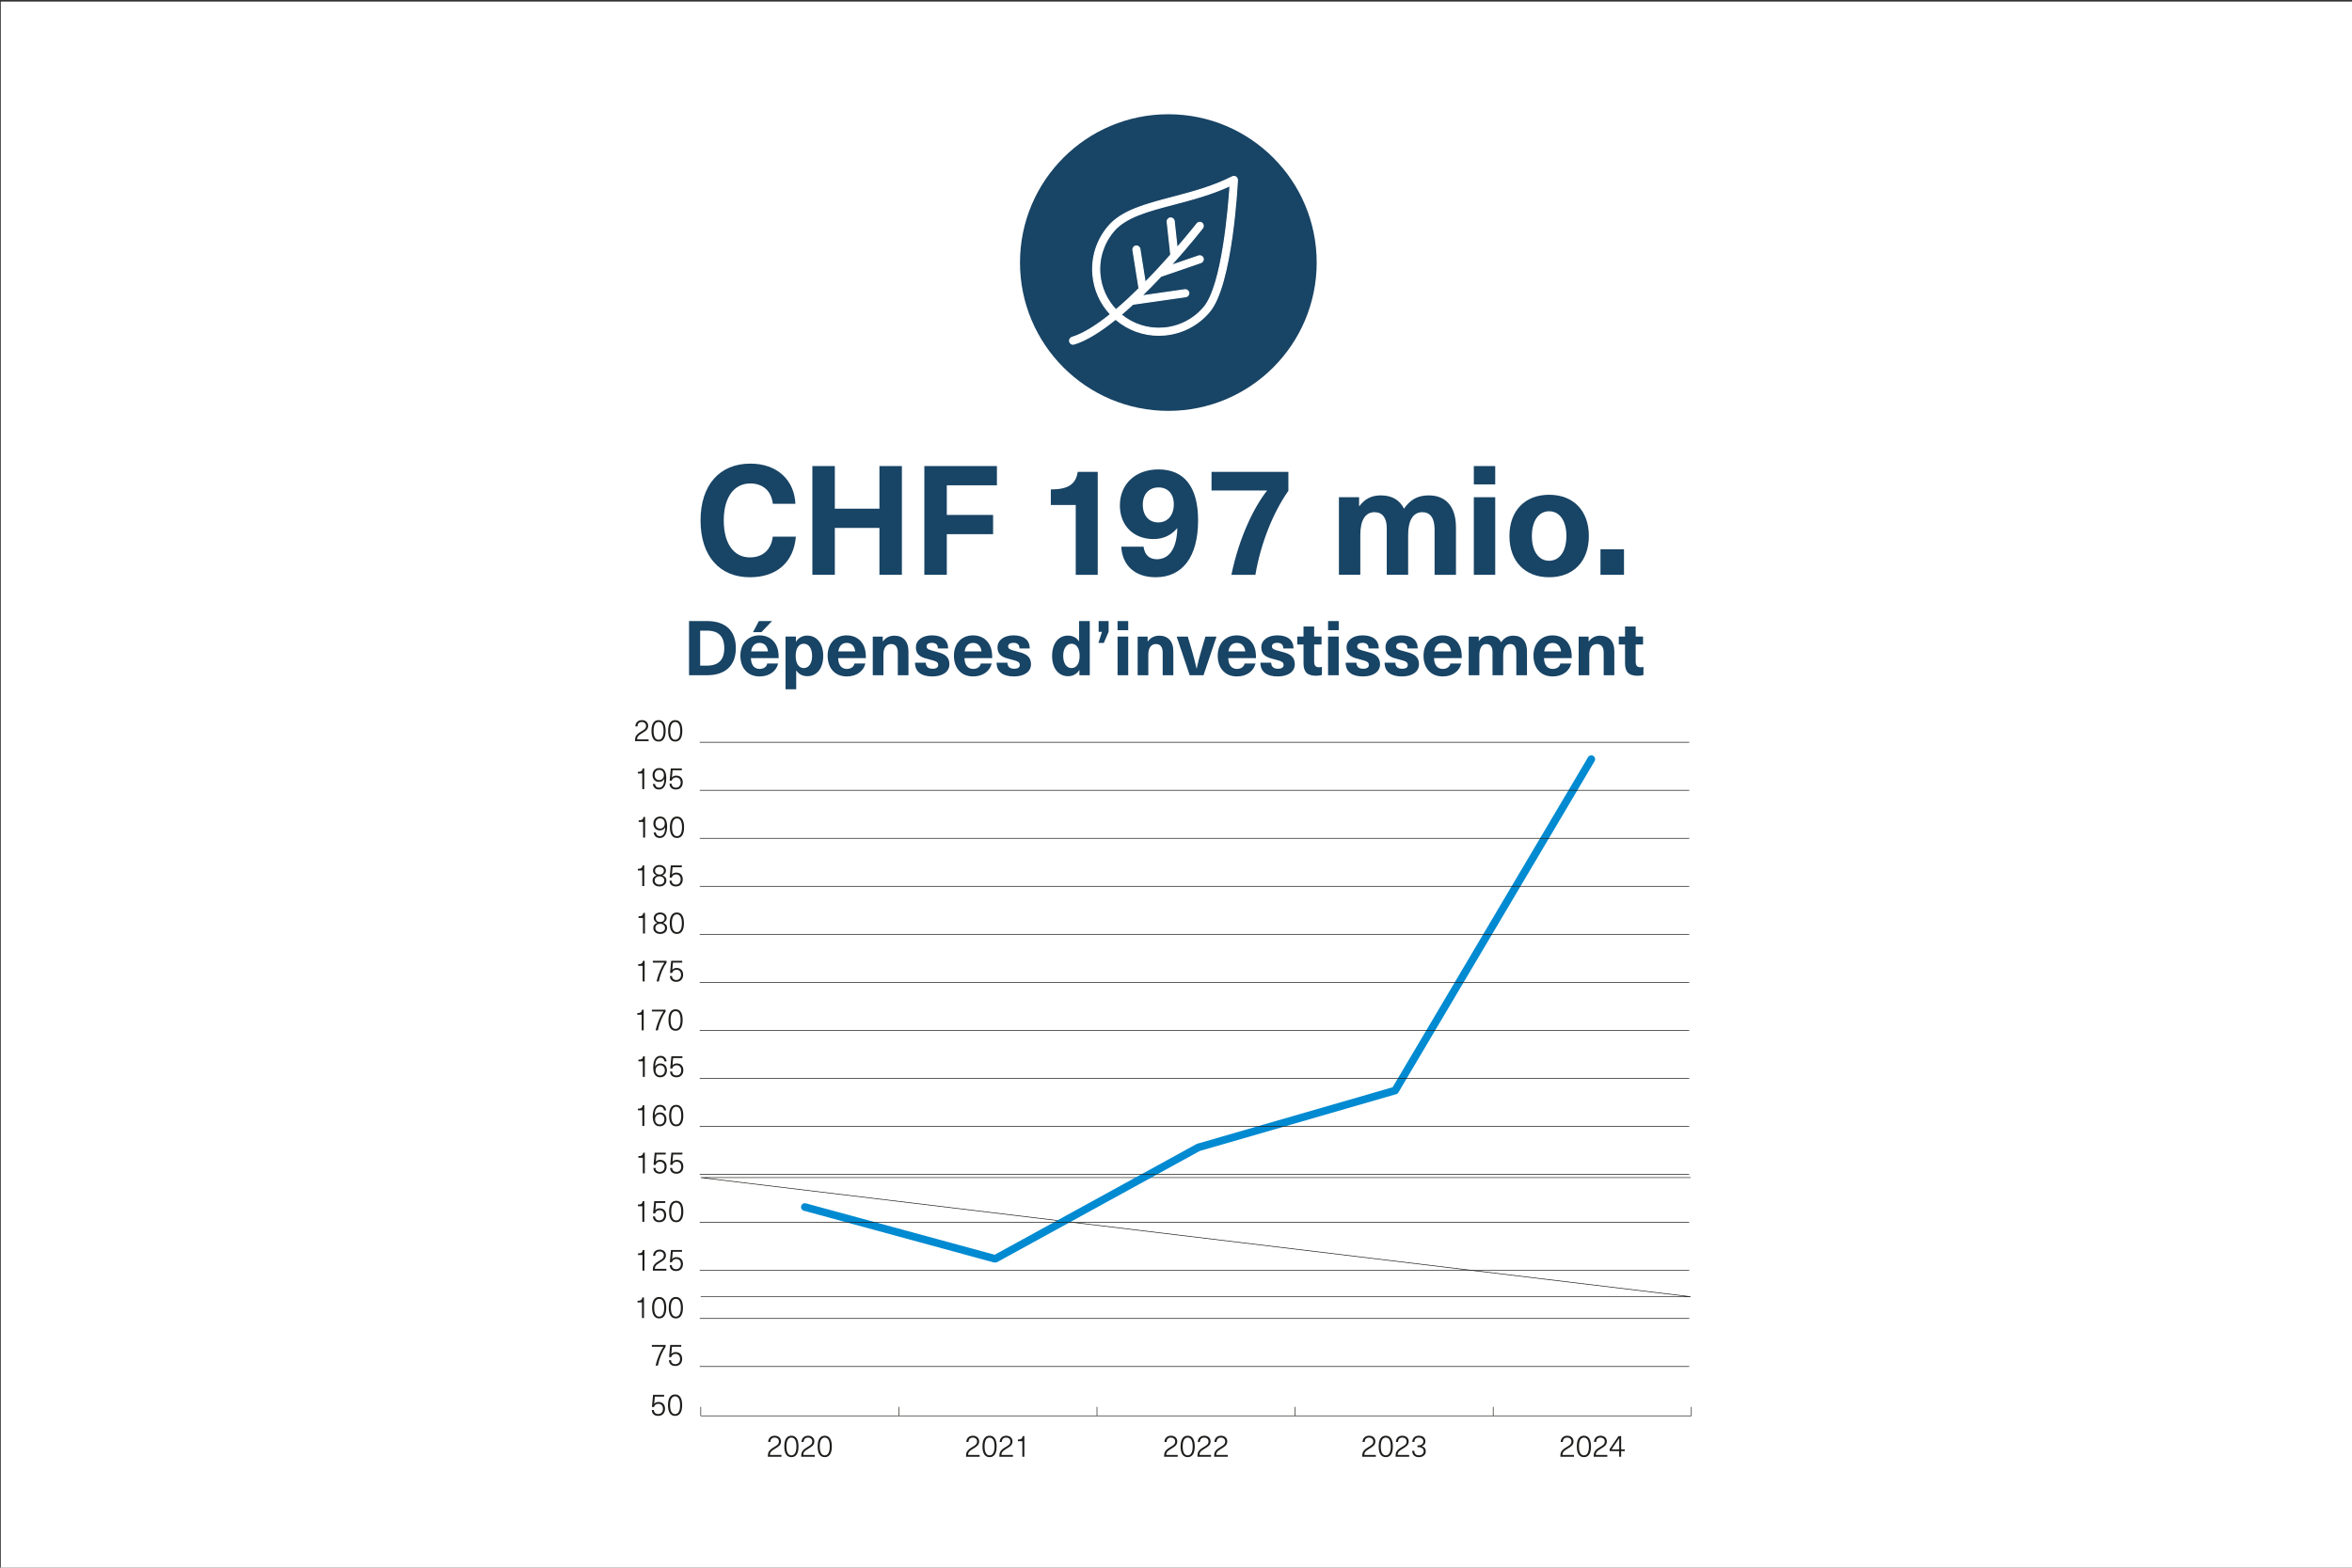 <?xml version="1.0" encoding="UTF-8"?>
<svg xmlns="http://www.w3.org/2000/svg" width="3000" height="2000" xmlns:xlink="http://www.w3.org/1999/xlink" viewBox="0 0 300 200">
  <rect x="0" y="0" width="300" height="200" fill="#333333" stroke="none"/>
  <defs>
    <clipPath id="b">
      <rect x="81.028" y="140.646" width="134.772" height="50.259" style="fill: none; stroke-width: 0px;"/>
    </clipPath>
    <clipPath id="c">
      <rect x="81.028" y="140.646" width="134.772" height="50.259" style="fill: none; stroke-width: 0px;"/>
    </clipPath>
  </defs>
  <g id="a" data-name="Hintergrund_Weiss">
    <rect x=".1" y=".2" width="300" height="200" style="fill: #fff; stroke-width: 0px;"/>
    <g>
      <g>
        <g>
          <g style="clip-path: url(#b);">
            <path d="m86.937,70.951c0,.887-.316,1.367-.902,1.367-.59,0-.906-.48-.906-1.367s.316-1.367.906-1.367c.586,0,.902.477.902,1.367Zm-1.539,0c0,.742.223,1.137.637,1.137s.637-.395.637-1.137c0-.738-.223-1.129-.637-1.129s-.637.391-.637,1.129Z" style="fill: #1d1d1b; stroke-width: 0px;"/>
            <g>
              <path d="m83.449,30.555l-.082.91h.008c.117-.145.324-.23.539-.23.512,0,.836.336.836.867,0,.551-.344.906-.875.906-.484,0-.809-.277-.809-.742h.262c.008.324.23.508.543.508.379,0,.613-.262.613-.664,0-.395-.227-.641-.586-.641-.285,0-.484.145-.559.422l-.258-.02.145-1.547h1.406v.23h-1.184Z" style="fill: #1d1d1b; stroke-width: 0px;"/>
              <path d="m86.935,31.641c0,.887-.316,1.367-.902,1.367-.59,0-.906-.48-.906-1.367s.316-1.367.906-1.367c.586,0,.902.477.902,1.367Zm-1.539,0c0,.742.223,1.137.637,1.137s.637-.395.637-1.137c0-.738-.223-1.129-.637-1.129s-.637.391-.637,1.129Z" style="fill: #1d1d1b; stroke-width: 0px;"/>
            </g>
            <g>
              <path d="m201.055,74.443c0,.457-.316.672-.754.926-.547.32-.656.516-.656.805h1.469v.23h-1.727c-.004-.027-.004-.055-.004-.074,0-.492.117-.766.781-1.156.41-.234.625-.379.625-.727,0-.289-.211-.488-.535-.488-.371,0-.547.211-.57.559h-.266c.023-.496.352-.797.84-.797.477,0,.797.297.797.723Z" style="fill: #1d1d1b; stroke-width: 0px;"/>
              <path d="m203.286,75.088c0,.887-.316,1.367-.902,1.367-.59,0-.906-.48-.906-1.367s.316-1.367.906-1.367c.586,0,.902.477.902,1.367Zm-1.539,0c0,.742.223,1.137.637,1.137s.637-.395.637-1.137c0-.738-.223-1.129-.637-1.129s-.637.391-.637,1.129Z" style="fill: #1d1d1b; stroke-width: 0px;"/>
              <path d="m204.439,76.404v-1.988h-.566v-.207c.398,0,.566-.117.617-.438h.203v2.633h-.254Z" style="fill: #1d1d1b; stroke-width: 0px;"/>
              <path d="m207.464,74.439c0,.285-.176.48-.453.598v.008c.32.109.504.324.504.645,0,.457-.363.766-.879.766-.52,0-.879-.309-.879-.766,0-.32.18-.535.5-.645v-.008c-.273-.117-.449-.312-.449-.598,0-.422.348-.719.828-.719s.828.297.828.719Zm-1.441,1.242c0,.328.246.535.613.535.363,0,.613-.207.613-.535,0-.301-.254-.52-.613-.52-.363,0-.613.219-.613.52Zm.047-1.242c0,.297.219.492.566.492.344,0,.562-.195.562-.492,0-.293-.23-.484-.562-.484-.336,0-.566.191-.566.484Z" style="fill: #1d1d1b; stroke-width: 0px;"/>
            </g>
            <g>
              <path d="m176.349,74.443c0,.457-.316.672-.754.926-.547.32-.656.516-.656.805h1.469v.23h-1.727c-.004-.027-.004-.055-.004-.074,0-.492.117-.766.781-1.156.41-.234.625-.379.625-.727,0-.289-.211-.488-.535-.488-.371,0-.547.211-.57.559h-.266c.023-.496.352-.797.84-.797.477,0,.797.297.797.723Z" style="fill: #1d1d1b; stroke-width: 0px;"/>
              <path d="m178.58,75.088c0,.887-.316,1.367-.902,1.367-.59,0-.906-.48-.906-1.367s.316-1.367.906-1.367c.586,0,.902.477.902,1.367Zm-1.539,0c0,.742.223,1.137.637,1.137s.637-.395.637-1.137c0-.738-.223-1.129-.637-1.129s-.637.391-.637,1.129Z" style="fill: #1d1d1b; stroke-width: 0px;"/>
              <path d="m179.733,76.404v-1.988h-.566v-.207c.398,0,.566-.117.617-.438h.203v2.633h-.254Z" style="fill: #1d1d1b; stroke-width: 0px;"/>
              <path d="m182.785,74.006c-.406.586-.777,1.391-.984,2.398h-.289c.262-1.109.645-1.879.996-2.402h-1.473v-.23h1.75v.234Z" style="fill: #1d1d1b; stroke-width: 0px;"/>
            </g>
            <g>
              <path d="m151.646,74.443c0,.457-.316.672-.754.926-.547.32-.656.516-.656.805h1.469v.23h-1.727c-.004-.027-.004-.055-.004-.074,0-.492.117-.766.781-1.156.41-.234.625-.379.625-.727,0-.289-.211-.488-.535-.488-.371,0-.547.211-.57.559h-.266c.023-.496.352-.797.84-.797.477,0,.797.297.797.723Z" style="fill: #1d1d1b; stroke-width: 0px;"/>
              <path d="m153.878,75.088c0,.887-.316,1.367-.902,1.367-.59,0-.906-.48-.906-1.367s.316-1.367.906-1.367c.586,0,.902.477.902,1.367Zm-1.539,0c0,.742.223,1.137.637,1.137s.637-.395.637-1.137c0-.738-.223-1.129-.637-1.129s-.637.391-.637,1.129Z" style="fill: #1d1d1b; stroke-width: 0px;"/>
              <path d="m155.031,76.404v-1.988h-.566v-.207c.398,0,.566-.117.617-.438h.203v2.633h-.254Z" style="fill: #1d1d1b; stroke-width: 0px;"/>
              <path d="m158.067,74.428h-.266c-.055-.305-.227-.473-.512-.473-.41,0-.672.352-.688,1.102h.008c.152-.234.379-.367.672-.367.492,0,.824.348.824.867,0,.535-.348.898-.855.898-.57,0-.891-.418-.891-1.258,0-.969.344-1.477.93-1.477.445,0,.727.27.777.707Zm-1.41,1.125c0,.406.227.668.594.668.352,0,.59-.262.59-.664,0-.379-.234-.637-.586-.637s-.598.266-.598.633Z" style="fill: #1d1d1b; stroke-width: 0px;"/>
            </g>
            <g>
              <path d="m126.94,74.443c0,.457-.316.672-.754.926-.547.32-.656.516-.656.805h1.469v.23h-1.727c-.004-.027-.004-.055-.004-.074,0-.492.117-.766.781-1.156.41-.234.625-.379.625-.727,0-.289-.211-.488-.535-.488-.371,0-.547.211-.57.559h-.266c.023-.496.352-.797.84-.797.477,0,.797.297.797.723Z" style="fill: #1d1d1b; stroke-width: 0px;"/>
              <path d="m129.172,75.088c0,.887-.316,1.367-.902,1.367-.59,0-.906-.48-.906-1.367s.316-1.367.906-1.367c.586,0,.902.477.902,1.367Zm-1.539,0c0,.742.223,1.137.637,1.137s.637-.395.637-1.137c0-.738-.223-1.129-.637-1.129s-.637.391-.637,1.129Z" style="fill: #1d1d1b; stroke-width: 0px;"/>
              <path d="m130.325,76.404v-1.988h-.566v-.207c.398,0,.566-.117.617-.438h.203v2.633h-.254Z" style="fill: #1d1d1b; stroke-width: 0px;"/>
              <path d="m132.064,74.002l-.082.91h.008c.117-.145.324-.23.539-.23.512,0,.836.336.836.867,0,.551-.344.906-.875.906-.484,0-.809-.277-.809-.742h.262c.008.324.23.508.543.508.379,0,.613-.262.613-.664,0-.395-.227-.641-.586-.641-.285,0-.484.145-.559.422l-.258-.02.145-1.547h1.406v.23h-1.184Z" style="fill: #1d1d1b; stroke-width: 0px;"/>
            </g>
            <g>
              <path d="m102.238,74.443c0,.457-.316.672-.754.926-.547.32-.656.516-.656.805h1.469v.23h-1.727c-.004-.027-.004-.055-.004-.074,0-.492.117-.766.781-1.156.41-.234.625-.379.625-.727,0-.289-.211-.488-.535-.488-.371,0-.547.211-.57.559h-.266c.023-.496.352-.797.84-.797.477,0,.797.297.797.723Z" style="fill: #1d1d1b; stroke-width: 0px;"/>
              <path d="m104.47,75.088c0,.887-.316,1.367-.902,1.367-.59,0-.906-.48-.906-1.367s.316-1.367.906-1.367c.586,0,.902.477.902,1.367Zm-1.539,0c0,.742.223,1.137.637,1.137s.637-.395.637-1.137c0-.738-.223-1.129-.637-1.129s-.637.391-.637,1.129Z" style="fill: #1d1d1b; stroke-width: 0px;"/>
              <path d="m105.623,76.404v-1.988h-.566v-.207c.398,0,.566-.117.617-.438h.203v2.633h-.254Z" style="fill: #1d1d1b; stroke-width: 0px;"/>
              <path d="m108.315,75.682v.723h-.25v-.723h-1.223v-.25l1.137-1.66h.336v1.688h.465v.223h-.465Zm-.246-.223v-1.414h-.008c-.215.32-.43.629-.645.945l-.32.469h.973Z" style="fill: #1d1d1b; stroke-width: 0px;"/>
            </g>
          </g>
          <path d="m215.732,180.626v-1.14m-25.271,1.14v-1.14m-25.27,1.14v-1.14m-25.27,1.14v-1.14m-25.27,1.14v-1.14m-25.27,1.14v-1.14m0,1.14h126.353" style="fill: none; stroke: #1d1d1b; stroke-miterlimit: 10; stroke-width: .082px;"/>
          <g style="clip-path: url(#c);">
            <g>
              <path d="m83.524,178.179l-.082.91h.008c.117-.145.324-.23.539-.23.512,0,.836.336.836.867,0,.551-.344.906-.875.906-.484,0-.809-.277-.809-.742h.262c.008.324.23.508.543.508.379,0,.613-.262.613-.664,0-.395-.227-.641-.586-.641-.285,0-.484.145-.559.422l-.258-.02.145-1.547h1.406v.23h-1.184Z" style="fill: #1d1d1b; stroke-width: 0px;"/>
              <path d="m87.01,179.265c0,.887-.316,1.367-.902,1.367-.59,0-.906-.48-.906-1.367s.316-1.367.906-1.367c.586,0,.902.477.902,1.367Zm-1.539,0c0,.742.223,1.137.637,1.137s.637-.395.637-1.137c0-.738-.223-1.129-.637-1.129s-.637.391-.637,1.129Z" style="fill: #1d1d1b; stroke-width: 0px;"/>
            </g>
            <g>
              <path d="m81.885,168.149v-1.988h-.566v-.207c.398,0,.566-.117.617-.438h.203v2.633h-.254Z" style="fill: #1d1d1b; stroke-width: 0px;"/>
              <path d="m84.983,166.833c0,.887-.316,1.367-.902,1.367-.59,0-.906-.48-.906-1.367s.316-1.367.906-1.367c.586,0,.902.477.902,1.367Zm-1.539,0c0,.742.223,1.137.637,1.137s.637-.395.637-1.137c0-.738-.223-1.129-.637-1.129s-.637.391-.637,1.129Z" style="fill: #1d1d1b; stroke-width: 0px;"/>
              <path d="m87.109,166.833c0,.887-.316,1.367-.902,1.367-.59,0-.906-.48-.906-1.367s.316-1.367.906-1.367c.586,0,.902.477.902,1.367Zm-1.539,0c0,.742.223,1.137.637,1.137s.637-.395.637-1.137c0-.738-.223-1.129-.637-1.129s-.637.391-.637,1.129Z" style="fill: #1d1d1b; stroke-width: 0px;"/>
            </g>
            <g>
              <path d="m81.932,155.875v-1.988h-.566v-.207c.398,0,.566-.117.617-.438h.203v2.633h-.254Z" style="fill: #1d1d1b; stroke-width: 0px;"/>
              <path d="m83.671,153.473l-.082.91h.008c.117-.145.324-.23.539-.23.512,0,.836.336.836.867,0,.551-.344.906-.875.906-.484,0-.809-.277-.809-.742h.262c.008.324.23.508.543.508.379,0,.613-.262.613-.664,0-.395-.227-.641-.586-.641-.285,0-.484.145-.559.422l-.258-.02.145-1.547h1.406v.23h-1.184Z" style="fill: #1d1d1b; stroke-width: 0px;"/>
              <path d="m87.156,154.559c0,.887-.316,1.367-.902,1.367-.59,0-.906-.48-.906-1.367s.316-1.367.906-1.367c.586,0,.902.477.902,1.367Zm-1.539,0c0,.742.223,1.137.637,1.137s.637-.395.637-1.137c0-.738-.223-1.129-.637-1.129s-.637.391-.637,1.129Z" style="fill: #1d1d1b; stroke-width: 0px;"/>
            </g>
            <g>
              <path d="m82.888,134.676c0,.457-.316.672-.754.926-.547.32-.656.516-.656.805h1.469v.23h-1.727c-.004-.027-.004-.055-.004-.074,0-.492.117-.766.781-1.156.41-.234.625-.379.625-.727,0-.289-.211-.488-.535-.488-.371,0-.547.211-.57.559h-.266c.023-.496.352-.797.84-.797.477,0,.797.297.797.723Z" style="fill: #1d1d1b; stroke-width: 0px;"/>
              <path d="m83.76,134.234l-.082.91h.008c.117-.145.324-.23.539-.23.512,0,.836.336.836.867,0,.551-.344.906-.875.906-.484,0-.809-.277-.809-.742h.262c.008.324.23.508.543.508.379,0,.613-.262.613-.664,0-.395-.227-.641-.586-.641-.285,0-.484.145-.559.422l-.258-.02.145-1.547h1.406v.23h-1.184Z" style="fill: #1d1d1b; stroke-width: 0px;"/>
              <path d="m87.245,135.32c0,.887-.316,1.367-.902,1.367-.59,0-.906-.48-.906-1.367s.316-1.367.906-1.367c.586,0,.902.477.902,1.367Zm-1.539,0c0,.742.223,1.137.637,1.137s.637-.395.637-1.137c0-.738-.223-1.129-.637-1.129s-.637.391-.637,1.129Z" style="fill: #1d1d1b; stroke-width: 0px;"/>
            </g>
          </g>
          <path d="m215.635,150.232-126.255,0,126.255,15.197-126.255,0" style="fill: none; stroke: #1d1d1b; stroke-miterlimit: 10; stroke-width: .082px;"/>
          <path d="m202.974,96.855l-25.033,42.281m-.24.06l-24.854,7.187m0,0l-25.872,14.194m-.12,0l-24.195-6.588" style="fill: none; stroke: #008ad1; stroke-linecap: round; stroke-linejoin: round; stroke-width: .977px;"/>
          <g>
            <path d="m200.703,183.888c0,.457-.316.672-.754.926-.547.32-.656.516-.656.805h1.469v.23h-1.727c-.004-.027-.004-.055-.004-.074,0-.492.117-.766.781-1.156.41-.234.625-.379.625-.727,0-.289-.211-.488-.535-.488-.371,0-.547.211-.57.559h-.266c.023-.496.352-.797.84-.797.477,0,.797.297.797.723Z" style="fill: #1d1d1b; stroke-width: 0px;"/>
            <path d="m202.935,184.532c0,.887-.316,1.367-.902,1.367-.59,0-.906-.48-.906-1.367s.316-1.367.906-1.367c.586,0,.902.477.902,1.367Zm-1.539,0c0,.742.223,1.137.637,1.137s.637-.395.637-1.137c0-.738-.223-1.129-.637-1.129s-.637.391-.637,1.129Z" style="fill: #1d1d1b; stroke-width: 0px;"/>
            <path d="m204.955,183.888c0,.457-.316.672-.754.926-.547.32-.656.516-.656.805h1.469v.23h-1.727c-.004-.027-.004-.055-.004-.074,0-.492.117-.766.781-1.156.41-.234.625-.379.625-.727,0-.289-.211-.488-.535-.488-.371,0-.547.211-.57.559h-.266c.023-.496.352-.797.84-.797.477,0,.797.297.797.723Z" style="fill: #1d1d1b; stroke-width: 0px;"/>
            <path d="m206.78,185.126v.723h-.25v-.723h-1.223v-.25l1.137-1.66h.336v1.688h.465v.223h-.465Zm-.246-.223v-1.414h-.008c-.215.32-.43.629-.645.945l-.32.469h.973Z" style="fill: #1d1d1b; stroke-width: 0px;"/>
          </g>
          <g>
            <path d="m175.429,183.888c0,.457-.316.672-.754.926-.547.32-.656.516-.656.805h1.469v.23h-1.727c-.004-.027-.004-.055-.004-.074,0-.492.117-.766.781-1.156.41-.234.625-.379.625-.727,0-.289-.211-.488-.535-.488-.371,0-.547.211-.57.559h-.266c.023-.496.352-.797.84-.797.477,0,.797.297.797.723Z" style="fill: #1d1d1b; stroke-width: 0px;"/>
            <path d="m177.66,184.532c0,.887-.316,1.367-.902,1.367-.59,0-.906-.48-.906-1.367s.316-1.367.906-1.367c.586,0,.902.477.902,1.367Zm-1.539,0c0,.742.223,1.137.637,1.137s.637-.395.637-1.137c0-.738-.223-1.129-.637-1.129s-.637.391-.637,1.129Z" style="fill: #1d1d1b; stroke-width: 0px;"/>
            <path d="m179.681,183.888c0,.457-.316.672-.754.926-.547.32-.656.516-.656.805h1.469v.23h-1.727c-.004-.027-.004-.055-.004-.074,0-.492.117-.766.781-1.156.41-.234.625-.379.625-.727,0-.289-.211-.488-.535-.488-.371,0-.547.211-.57.559h-.266c.023-.496.352-.797.84-.797.477,0,.797.297.797.723Z" style="fill: #1d1d1b; stroke-width: 0px;"/>
            <path d="m181.811,183.872c0,.32-.148.512-.453.625v.008c.336.113.5.316.5.66,0,.43-.359.734-.875.734-.539,0-.855-.312-.855-.812h.266c0,.379.207.578.59.578.359,0,.609-.203.609-.508,0-.344-.246-.531-.68-.531h-.113v-.23h.113c.395,0,.637-.195.637-.504,0-.297-.23-.492-.582-.492s-.559.188-.559.562h-.262c0-.504.328-.797.832-.797.512,0,.832.285.832.707Z" style="fill: #1d1d1b; stroke-width: 0px;"/>
          </g>
          <g>
            <path d="m150.16,183.888c0,.457-.316.672-.754.926-.547.32-.656.516-.656.805h1.469v.23h-1.727c-.004-.027-.004-.055-.004-.074,0-.492.117-.766.781-1.156.41-.234.625-.379.625-.727,0-.289-.211-.488-.535-.488-.371,0-.547.211-.57.559h-.266c.023-.496.352-.797.84-.797.477,0,.797.297.797.723Z" style="fill: #1d1d1b; stroke-width: 0px;"/>
            <path d="m152.392,184.532c0,.887-.316,1.367-.902,1.367-.59,0-.906-.48-.906-1.367s.316-1.367.906-1.367c.586,0,.902.477.902,1.367Zm-1.539,0c0,.742.223,1.137.637,1.137s.637-.395.637-1.137c0-.738-.223-1.129-.637-1.129s-.637.391-.637,1.129Z" style="fill: #1d1d1b; stroke-width: 0px;"/>
            <path d="m154.412,183.888c0,.457-.316.672-.754.926-.547.32-.656.516-.656.805h1.469v.23h-1.727c-.004-.027-.004-.055-.004-.074,0-.492.117-.766.781-1.156.41-.234.625-.379.625-.727,0-.289-.211-.488-.535-.488-.371,0-.547.211-.57.559h-.266c.023-.496.352-.797.84-.797.477,0,.797.297.797.723Z" style="fill: #1d1d1b; stroke-width: 0px;"/>
            <path d="m156.538,183.888c0,.457-.316.672-.754.926-.547.32-.656.516-.656.805h1.469v.23h-1.727c-.004-.027-.004-.055-.004-.074,0-.492.117-.766.781-1.156.41-.234.625-.379.625-.727,0-.289-.211-.488-.535-.488-.371,0-.547.211-.57.559h-.266c.023-.496.352-.797.84-.797.477,0,.797.297.797.723Z" style="fill: #1d1d1b; stroke-width: 0px;"/>
          </g>
          <g>
            <path d="m124.892,183.888c0,.457-.316.672-.754.926-.547.32-.656.516-.656.805h1.469v.23h-1.727c-.004-.027-.004-.055-.004-.074,0-.492.117-.766.781-1.156.41-.234.625-.379.625-.727,0-.289-.211-.488-.535-.488-.371,0-.547.211-.57.559h-.266c.023-.496.352-.797.84-.797.477,0,.797.297.797.723Z" style="fill: #1d1d1b; stroke-width: 0px;"/>
            <path d="m127.123,184.532c0,.887-.316,1.367-.902,1.367-.59,0-.906-.48-.906-1.367s.316-1.367.906-1.367c.586,0,.902.477.902,1.367Zm-1.539,0c0,.742.223,1.137.637,1.137s.637-.395.637-1.137c0-.738-.223-1.129-.637-1.129s-.637.391-.637,1.129Z" style="fill: #1d1d1b; stroke-width: 0px;"/>
            <path d="m129.143,183.888c0,.457-.316.672-.754.926-.547.32-.656.516-.656.805h1.469v.23h-1.727c-.004-.027-.004-.055-.004-.074,0-.492.117-.766.781-1.156.41-.234.625-.379.625-.727,0-.289-.211-.488-.535-.488-.371,0-.547.211-.57.559h-.266c.023-.496.352-.797.84-.797.477,0,.797.297.797.723Z" style="fill: #1d1d1b; stroke-width: 0px;"/>
            <path d="m130.402,185.849v-1.988h-.566v-.207c.398,0,.566-.117.617-.438h.203v2.633h-.254Z" style="fill: #1d1d1b; stroke-width: 0px;"/>
          </g>
          <g>
            <path d="m99.617,183.888c0,.457-.316.672-.754.926-.547.32-.656.516-.656.805h1.469v.23h-1.727c-.004-.027-.004-.055-.004-.074,0-.492.117-.766.781-1.156.41-.234.625-.379.625-.727,0-.289-.211-.488-.535-.488-.371,0-.547.211-.57.559h-.266c.023-.496.352-.797.84-.797.477,0,.797.297.797.723Z" style="fill: #1d1d1b; stroke-width: 0px;"/>
            <path d="m101.849,184.532c0,.887-.316,1.367-.902,1.367-.59,0-.906-.48-.906-1.367s.316-1.367.906-1.367c.586,0,.902.477.902,1.367Zm-1.539,0c0,.742.223,1.137.637,1.137s.637-.395.637-1.137c0-.738-.223-1.129-.637-1.129s-.637.391-.637,1.129Z" style="fill: #1d1d1b; stroke-width: 0px;"/>
            <path d="m103.869,183.888c0,.457-.316.672-.754.926-.547.32-.656.516-.656.805h1.469v.23h-1.727c-.004-.027-.004-.055-.004-.074,0-.492.117-.766.781-1.156.41-.234.625-.379.625-.727,0-.289-.211-.488-.535-.488-.371,0-.547.211-.57.559h-.266c.023-.496.352-.797.84-.797.477,0,.797.297.797.723Z" style="fill: #1d1d1b; stroke-width: 0px;"/>
            <path d="m106.1,184.532c0,.887-.316,1.367-.902,1.367-.59,0-.906-.48-.906-1.367s.316-1.367.906-1.367c.586,0,.902.477.902,1.367Zm-1.539,0c0,.742.223,1.137.637,1.137s.637-.395.637-1.137c0-.738-.223-1.129-.637-1.129s-.637.391-.637,1.129Z" style="fill: #1d1d1b; stroke-width: 0px;"/>
          </g>
        </g>
        <g>
          <path d="m81.946,162.103v-1.988h-.566v-.207c.398,0,.566-.117.617-.438h.203v2.633h-.254Z" style="fill: #1d1d1b; stroke-width: 0px;"/>
          <path d="m84.939,160.142c0,.457-.316.672-.754.926-.547.32-.656.516-.656.805h1.469v.23h-1.727c-.004-.027-.004-.055-.004-.074,0-.492.117-.766.781-1.156.41-.234.625-.379.625-.727,0-.289-.211-.488-.535-.488-.371,0-.547.211-.57.559h-.266c.023-.496.352-.797.84-.797.477,0,.797.297.797.723Z" style="fill: #1d1d1b; stroke-width: 0px;"/>
          <path d="m85.811,159.701l-.082.91h.008c.117-.145.324-.23.539-.23.512,0,.836.336.836.867,0,.551-.344.906-.875.906-.484,0-.809-.277-.809-.742h.262c.008.324.23.508.543.508.379,0,.613-.262.613-.664,0-.395-.227-.641-.586-.641-.285,0-.484.145-.559.422l-.258-.02.145-1.547h1.406v.23h-1.184Z" style="fill: #1d1d1b; stroke-width: 0px;"/>
        </g>
        <g>
          <path d="m81.992,149.689v-1.988h-.566v-.207c.398,0,.566-.117.617-.438h.203v2.633h-.254Z" style="fill: #1d1d1b; stroke-width: 0px;"/>
          <path d="m83.731,147.287l-.082.91h.008c.117-.145.324-.23.539-.23.512,0,.836.336.836.867,0,.551-.344.906-.875.906-.484,0-.809-.277-.809-.742h.262c.008.324.23.508.543.508.379,0,.613-.262.613-.664,0-.395-.227-.641-.586-.641-.285,0-.484.145-.559.422l-.258-.02.145-1.547h1.406v.23h-1.184Z" style="fill: #1d1d1b; stroke-width: 0px;"/>
          <path d="m85.857,147.287l-.082.91h.008c.117-.145.324-.23.539-.23.512,0,.836.336.836.867,0,.551-.344.906-.875.906-.484,0-.809-.277-.809-.742h.262c.008.324.23.508.543.508.379,0,.613-.262.613-.664,0-.395-.227-.641-.586-.641-.285,0-.484.145-.559.422l-.258-.02.145-1.547h1.406v.23h-1.184Z" style="fill: #1d1d1b; stroke-width: 0px;"/>
        </g>
        <g>
          <path d="m84.897,171.818c-.406.586-.777,1.391-.984,2.398h-.289c.262-1.109.645-1.879.996-2.402h-1.473v-.23h1.75v.234Z" style="fill: #1d1d1b; stroke-width: 0px;"/>
          <path d="m85.711,171.814l-.082.91h.008c.117-.145.324-.23.539-.23.512,0,.836.336.836.867,0,.551-.344.906-.875.906-.484,0-.809-.277-.809-.742h.262c.008.324.23.508.543.508.379,0,.613-.262.613-.664,0-.395-.227-.641-.586-.641-.285,0-.484.145-.559.422l-.258-.02.145-1.547h1.406v.23h-1.184Z" style="fill: #1d1d1b; stroke-width: 0px;"/>
        </g>
        <g>
          <path d="m81.932,143.639v-1.988h-.566v-.207c.398,0,.566-.117.617-.438h.203v2.633h-.254Z" style="fill: #1d1d1b; stroke-width: 0px;"/>
          <path d="m84.968,141.663h-.266c-.055-.305-.227-.473-.512-.473-.41,0-.672.352-.688,1.102h.008c.152-.234.379-.367.672-.367.492,0,.824.348.824.867,0,.535-.348.898-.855.898-.57,0-.891-.418-.891-1.258,0-.969.344-1.477.93-1.477.445,0,.727.27.777.707Zm-1.41,1.125c0,.406.227.668.594.668.352,0,.59-.262.59-.664,0-.379-.234-.637-.586-.637s-.598.266-.598.633Z" style="fill: #1d1d1b; stroke-width: 0px;"/>
          <path d="m87.156,142.323c0,.887-.316,1.367-.902,1.367-.59,0-.906-.48-.906-1.367s.316-1.367.906-1.367c.586,0,.902.477.902,1.367Zm-1.539,0c0,.742.223,1.137.637,1.137s.637-.395.637-1.137c0-.738-.223-1.129-.637-1.129s-.637.391-.637,1.129Z" style="fill: #1d1d1b; stroke-width: 0px;"/>
        </g>
      </g>
      <g>
        <path d="m81.992,137.387v-1.988h-.566v-.207c.398,0,.566-.117.617-.438h.203v2.633h-.254Z" style="fill: #1d1d1b; stroke-width: 0px;"/>
        <path d="m85.028,135.411h-.266c-.055-.305-.227-.473-.512-.473-.41,0-.672.352-.688,1.102h.008c.152-.234.379-.367.672-.367.492,0,.824.348.824.867,0,.535-.348.898-.855.898-.57,0-.891-.418-.891-1.258,0-.969.344-1.477.93-1.477.445,0,.727.27.777.707Zm-1.41,1.125c0,.406.227.668.594.668.352,0,.59-.262.59-.664,0-.379-.234-.637-.586-.637s-.598.266-.598.633Z" style="fill: #1d1d1b; stroke-width: 0px;"/>
        <path d="m85.857,134.985l-.082.91h.008c.117-.145.324-.23.539-.23.512,0,.836.336.836.867,0,.551-.344.906-.875.906-.484,0-.809-.277-.809-.742h.262c.008.324.23.508.543.508.379,0,.613-.262.613-.664,0-.395-.227-.641-.586-.641-.285,0-.484.145-.559.422l-.258-.02.145-1.547h1.406v.23h-1.184Z" style="fill: #1d1d1b; stroke-width: 0px;"/>
      </g>
      <g>
        <path d="m81.922,113.042v-1.988h-.566v-.207c.398,0,.566-.117.617-.438h.203v2.633h-.254Z" style="fill: #1d1d1b; stroke-width: 0px;"/>
        <path d="m84.946,111.077c0,.285-.176.48-.453.598v.008c.32.109.504.324.504.645,0,.457-.363.766-.879.766-.52,0-.879-.309-.879-.766,0-.32.18-.535.5-.645v-.008c-.273-.117-.449-.312-.449-.598,0-.422.348-.719.828-.719s.828.297.828.719Zm-1.441,1.242c0,.328.246.535.613.535.363,0,.613-.207.613-.535,0-.301-.254-.52-.613-.52-.363,0-.613.219-.613.52Zm.047-1.242c0,.297.219.492.566.492.344,0,.562-.195.562-.492,0-.293-.23-.484-.562-.484-.336,0-.566.191-.566.484Z" style="fill: #1d1d1b; stroke-width: 0px;"/>
        <path d="m85.787,110.639l-.082.91h.008c.117-.145.324-.23.539-.23.512,0,.836.336.836.867,0,.551-.344.906-.875.906-.484,0-.809-.277-.809-.742h.262c.008.324.23.508.543.508.379,0,.613-.262.613-.664,0-.395-.227-.641-.586-.641-.285,0-.484.145-.559.422l-.258-.02.145-1.547h1.406v.23h-1.184Z" style="fill: #1d1d1b; stroke-width: 0px;"/>
      </g>
      <g>
        <path d="m81.848,131.445v-1.988h-.566v-.207c.398,0,.566-.117.617-.438h.203v2.633h-.254Z" style="fill: #1d1d1b; stroke-width: 0px;"/>
        <path d="m84.899,129.047c-.406.586-.777,1.391-.984,2.398h-.289c.262-1.109.645-1.879.996-2.402h-1.473v-.23h1.75v.234Z" style="fill: #1d1d1b; stroke-width: 0px;"/>
        <path d="m87.072,130.129c0,.887-.316,1.367-.902,1.367-.59,0-.906-.48-.906-1.367s.316-1.367.906-1.367c.586,0,.902.477.902,1.367Zm-1.539,0c0,.742.223,1.137.637,1.137s.637-.395.637-1.137c0-.738-.223-1.129-.637-1.129s-.637.391-.637,1.129Z" style="fill: #1d1d1b; stroke-width: 0px;"/>
      </g>
      <g>
        <path d="m82.03,106.856v-1.988h-.566v-.207c.398,0,.566-.117.617-.438h.203v2.633h-.254Z" style="fill: #1d1d1b; stroke-width: 0px;"/>
        <path d="m83.379,106.2h.266c.055.305.227.473.516.473.41,0,.668-.352.684-1.102h-.008c-.148.234-.379.367-.672.367-.488,0-.824-.348-.824-.867,0-.535.348-.898.859-.898.57,0,.891.418.891,1.258,0,.969-.344,1.477-.934,1.477-.445,0-.727-.27-.777-.707Zm1.41-1.125c0-.406-.223-.668-.59-.668-.355,0-.59.262-.59.664,0,.379.23.637.586.637.352,0,.594-.266.594-.633Z" style="fill: #1d1d1b; stroke-width: 0px;"/>
        <path d="m87.254,105.54c0,.887-.316,1.367-.902,1.367-.59,0-.906-.48-.906-1.367s.316-1.367.906-1.367c.586,0,.902.477.902,1.367Zm-1.539,0c0,.742.223,1.137.637,1.137s.637-.395.637-1.137c0-.738-.223-1.129-.637-1.129s-.637.391-.637,1.129Z" style="fill: #1d1d1b; stroke-width: 0px;"/>
      </g>
      <g>
        <path d="m81.922,100.67v-1.988h-.566v-.207c.398,0,.566-.117.617-.438h.203v2.633h-.254Z" style="fill: #1d1d1b; stroke-width: 0px;"/>
        <path d="m83.271,100.014h.266c.055.305.227.473.516.473.41,0,.668-.352.684-1.102h-.008c-.148.234-.379.367-.672.367-.488,0-.824-.348-.824-.867,0-.535.348-.898.859-.898.57,0,.891.418.891,1.258,0,.969-.344,1.477-.934,1.477-.445,0-.727-.27-.777-.707Zm1.41-1.125c0-.406-.223-.668-.59-.668-.355,0-.59.262-.59.664,0,.379.23.637.586.637.352,0,.594-.266.594-.633Z" style="fill: #1d1d1b; stroke-width: 0px;"/>
        <path d="m85.787,98.268l-.082.91h.008c.117-.145.324-.23.539-.23.512,0,.836.336.836.867,0,.551-.344.906-.875.906-.484,0-.809-.277-.809-.742h.262c.008.324.23.508.543.508.379,0,.613-.262.613-.664,0-.395-.227-.641-.586-.641-.285,0-.484.145-.559.422l-.258-.02.145-1.547h1.406v.23h-1.184Z" style="fill: #1d1d1b; stroke-width: 0px;"/>
      </g>
      <g>
        <path d="m82.673,92.594c0,.457-.316.672-.754.926-.547.32-.656.516-.656.805h1.469v.23h-1.727c-.004-.027-.004-.055-.004-.074,0-.492.117-.766.781-1.156.41-.234.625-.379.625-.727,0-.289-.211-.488-.535-.488-.371,0-.547.211-.57.559h-.266c.023-.496.352-.797.84-.797.477,0,.797.297.797.723Z" style="fill: #1d1d1b; stroke-width: 0px;"/>
        <path d="m84.904,93.238c0,.887-.316,1.367-.902,1.367-.59,0-.906-.48-.906-1.367s.316-1.367.906-1.367c.586,0,.902.477.902,1.367Zm-1.539,0c0,.742.223,1.137.637,1.137s.637-.395.637-1.137c0-.738-.223-1.129-.637-1.129s-.637.391-.637,1.129Z" style="fill: #1d1d1b; stroke-width: 0px;"/>
        <path d="m87.03,93.238c0,.887-.316,1.367-.902,1.367-.59,0-.906-.48-.906-1.367s.316-1.367.906-1.367c.586,0,.902.477.902,1.367Zm-1.539,0c0,.742.223,1.137.637,1.137s.637-.395.637-1.137c0-.738-.223-1.129-.637-1.129s-.637.391-.637,1.129Z" style="fill: #1d1d1b; stroke-width: 0px;"/>
      </g>
      <g>
        <line x1="89.252" y1="94.696" x2="215.461" y2="94.696" style="fill: none; stroke: #1d1d1b; stroke-miterlimit: 10; stroke-width: .086px;"/>
        <line x1="89.252" y1="100.822" x2="215.461" y2="100.822" style="fill: none; stroke: #1d1d1b; stroke-miterlimit: 10; stroke-width: .086px;"/>
        <line x1="89.252" y1="106.948" x2="215.461" y2="106.948" style="fill: none; stroke: #1d1d1b; stroke-miterlimit: 10; stroke-width: .086px;"/>
        <line x1="89.252" y1="113.074" x2="215.461" y2="113.074" style="fill: none; stroke: #1d1d1b; stroke-miterlimit: 10; stroke-width: .086px;"/>
        <line x1="89.252" y1="119.2" x2="215.461" y2="119.2" style="fill: none; stroke: #1d1d1b; stroke-miterlimit: 10; stroke-width: .086px;"/>
        <line x1="89.252" y1="125.326" x2="215.461" y2="125.326" style="fill: none; stroke: #1d1d1b; stroke-miterlimit: 10; stroke-width: .086px;"/>
        <line x1="89.252" y1="131.452" x2="215.461" y2="131.452" style="fill: none; stroke: #1d1d1b; stroke-miterlimit: 10; stroke-width: .086px;"/>
        <line x1="89.252" y1="137.578" x2="215.461" y2="137.578" style="fill: none; stroke: #1d1d1b; stroke-miterlimit: 10; stroke-width: .086px;"/>
        <line x1="89.252" y1="143.704" x2="215.461" y2="143.704" style="fill: none; stroke: #1d1d1b; stroke-miterlimit: 10; stroke-width: .086px;"/>
        <line x1="89.252" y1="149.83" x2="215.461" y2="149.83" style="fill: none; stroke: #1d1d1b; stroke-miterlimit: 10; stroke-width: .086px;"/>
        <line x1="89.252" y1="155.956" x2="215.461" y2="155.956" style="fill: none; stroke: #1d1d1b; stroke-miterlimit: 10; stroke-width: .086px;"/>
        <line x1="89.252" y1="162.082" x2="215.461" y2="162.082" style="fill: none; stroke: #1d1d1b; stroke-miterlimit: 10; stroke-width: .086px;"/>
        <line x1="89.252" y1="168.208" x2="215.461" y2="168.208" style="fill: none; stroke: #1d1d1b; stroke-miterlimit: 10; stroke-width: .086px;"/>
        <line x1="89.252" y1="174.334" x2="215.461" y2="174.334" style="fill: none; stroke: #1d1d1b; stroke-miterlimit: 10; stroke-width: .086px;"/>
      </g>
      <g>
        <path d="m81.97,125.208v-1.988h-.566v-.207c.398,0,.566-.117.617-.438h.203v2.633h-.254Z" style="fill: #1d1d1b; stroke-width: 0px;"/>
        <path d="m85.021,122.809c-.406.586-.777,1.391-.984,2.398h-.289c.262-1.109.645-1.879.996-2.402h-1.473v-.23h1.75v.234Z" style="fill: #1d1d1b; stroke-width: 0px;"/>
        <path d="m85.834,122.805l-.082.91h.008c.117-.145.324-.23.539-.23.512,0,.836.336.836.867,0,.551-.344.906-.875.906-.484,0-.809-.277-.809-.742h.262c.008.324.23.508.543.508.379,0,.613-.262.613-.664,0-.395-.227-.641-.586-.641-.285,0-.484.145-.559.422l-.258-.02.145-1.547h1.406v.23h-1.184Z" style="fill: #1d1d1b; stroke-width: 0px;"/>
      </g>
      <g>
        <path d="m82.012,119.097v-1.988h-.566v-.207c.398,0,.566-.117.617-.438h.203v2.633h-.254Z" style="fill: #1d1d1b; stroke-width: 0px;"/>
        <path d="m85.036,117.132c0,.285-.176.48-.453.598v.008c.32.109.504.324.504.645,0,.457-.363.766-.879.766-.52,0-.879-.309-.879-.766,0-.32.18-.535.5-.645v-.008c-.273-.117-.449-.312-.449-.598,0-.422.348-.719.828-.719s.828.297.828.719Zm-1.441,1.242c0,.328.246.535.613.535.363,0,.613-.207.613-.535,0-.301-.254-.52-.613-.52-.363,0-.613.219-.613.52Zm.047-1.242c0,.297.219.492.566.492.344,0,.562-.195.562-.492,0-.293-.23-.484-.562-.484-.336,0-.566.191-.566.484Z" style="fill: #1d1d1b; stroke-width: 0px;"/>
        <path d="m87.236,117.78c0,.887-.316,1.367-.902,1.367-.59,0-.906-.48-.906-1.367s.316-1.367.906-1.367c.586,0,.902.477.902,1.367Zm-1.539,0c0,.742.223,1.137.637,1.137s.637-.395.637-1.137c0-.738-.223-1.129-.637-1.129s-.637.391-.637,1.129Z" style="fill: #1d1d1b; stroke-width: 0px;"/>
      </g>
    </g>
  </g>
  <g id="d" data-name="Grafiken">
    <path d="m167.944,33.497c0,10.45-8.471,18.921-18.921,18.921s-18.921-8.472-18.921-18.921,8.472-18.921,18.921-18.921,18.921,8.472,18.921,18.921" style="fill: #184465; stroke-width: 0px;"/>
    <path d="m140.294,34.993c-.174-2.005.445-3.958,1.741-5.499,1.534-1.824,4.39-2.575,7.699-3.443,2.249-.591,4.77-1.252,7.162-2.362-.184,2.824-.987,12.735-3.315,15.501-1.296,1.541-3.114,2.486-5.122,2.659-1.987.171-3.924-.435-5.46-1.706.503-.426,1.005-.871,1.501-1.331l6.747-.963c.244-.035.414-.261.379-.506-.035-.243-.263-.414-.506-.378l-5.501.786c.862-.837,1.695-1.693,2.476-2.527.036-.004.075-.006.11-.019l4.973-1.708c.233-.081.357-.334.277-.567-.08-.232-.333-.357-.567-.277l-3.553,1.22c2.276-2.526,3.89-4.58,4.051-4.787.151-.194.117-.474-.077-.626-.195-.153-.475-.117-.627.077-.031.039-1.02,1.299-2.547,3.064l-.37-3.398c-.026-.245-.244-.422-.491-.395-.245.026-.422.247-.396.491l.459,4.213c-.964,1.09-2.078,2.303-3.27,3.515l-.677-4.271c-.039-.244-.268-.409-.511-.371-.243.038-.409.267-.371.51l.78,4.912c-.96.947-1.954,1.873-2.949,2.715-1.176-1.229-1.897-2.811-2.046-4.532Zm-3.85,8.604c.059.192.235.317.426.317.044,0,.087-.006.13-.02,1.61-.49,3.451-1.676,5.303-3.174.027.023.051.05.078.072,1.533,1.288,3.432,1.977,5.412,1.977.247,0,.495-.011.742-.032,2.245-.195,4.279-1.25,5.729-2.973,2.903-3.451,3.542-16.246,3.567-16.789.007-.159-.07-.31-.204-.397-.134-.086-.303-.094-.445-.022-2.506,1.274-5.136,1.963-7.677,2.63-3.455.908-6.439,1.69-8.156,3.732-1.45,1.723-2.141,3.907-1.946,6.15.166,1.905.959,3.655,2.249,5.028-1.736,1.4-3.443,2.496-4.913,2.944-.235.074-.368.323-.296.558" style="fill: #fff; stroke-width: 0px;"/>
    <path d="m140.294,34.993c-.174-2.005.445-3.958,1.741-5.499,1.534-1.824,4.39-2.575,7.699-3.443,2.249-.591,4.77-1.252,7.162-2.362-.184,2.824-.987,12.735-3.315,15.501-1.296,1.541-3.114,2.486-5.122,2.659-1.987.171-3.924-.435-5.46-1.706.503-.426,1.005-.871,1.501-1.331l6.747-.963c.244-.035.414-.261.379-.506-.035-.243-.263-.414-.506-.378l-5.501.786c.862-.837,1.695-1.693,2.476-2.527.036-.004.075-.006.11-.019l4.973-1.708c.233-.081.357-.334.277-.567-.08-.232-.333-.357-.567-.277l-3.553,1.22c2.276-2.526,3.89-4.58,4.051-4.787.151-.194.117-.474-.077-.626-.195-.153-.475-.117-.627.077-.031.039-1.02,1.299-2.547,3.064l-.37-3.398c-.026-.245-.244-.422-.491-.395-.245.026-.422.247-.396.491l.459,4.213c-.964,1.09-2.078,2.303-3.27,3.515l-.677-4.271c-.039-.244-.268-.409-.511-.371-.243.038-.409.267-.371.51l.78,4.912c-.96.947-1.954,1.873-2.949,2.715-1.176-1.229-1.897-2.811-2.046-4.532Zm-3.85,8.604c.059.192.235.317.426.317.044,0,.087-.006.13-.02,1.61-.49,3.451-1.676,5.303-3.174.027.023.051.05.078.072,1.533,1.288,3.432,1.977,5.412,1.977.247,0,.495-.011.742-.032,2.245-.195,4.279-1.25,5.729-2.973,2.903-3.451,3.542-16.246,3.567-16.789.007-.159-.07-.31-.204-.397-.134-.086-.303-.094-.445-.022-2.506,1.274-5.136,1.963-7.677,2.63-3.455.908-6.439,1.69-8.156,3.732-1.45,1.723-2.141,3.907-1.946,6.15.166,1.905.959,3.655,2.249,5.028-1.736,1.4-3.443,2.496-4.913,2.944-.235.074-.368.323-.296.558Z" style="fill: none; stroke: #fff; stroke-width: .142px;"/>
  </g>
  <g id="e" data-name="DE">
    <g>
      <path d="m101.456,64.271h-2.884c-.175-1.618-1.247-2.592-2.864-2.592-2.104,0-3.391,1.792-3.391,4.715,0,2.942,1.267,4.716,3.332,4.716,1.637,0,2.708-.955,2.923-2.65h2.942c-.273,3.294-2.475,5.184-5.865,5.184-3.897,0-6.293-2.747-6.293-7.249s2.416-7.248,6.352-7.248c3.429,0,5.612,2.104,5.748,5.125Z" style="fill: #184465; stroke-width: 0px;"/>
      <path d="m112.173,73.332v-5.982h-5.689v5.982h-2.865v-13.874h2.865v5.437h5.689v-5.437h2.864v13.874h-2.864Z" style="fill: #184465; stroke-width: 0px;"/>
      <path d="m120.766,61.913v3.78h5.904v2.455h-5.904v5.184h-2.865v-13.874h9.256v2.455h-6.391Z" style="fill: #184465; stroke-width: 0px;"/>
      <path d="m137.211,73.332v-8.905h-3.176v-1.987c2.202,0,3.196-.662,3.43-2.241h2.552v13.134h-2.806Z" style="fill: #184465; stroke-width: 0px;"/>
      <path d="m143.018,69.746h2.845c.137,1.033.721,1.599,1.695,1.599,1.422,0,2.533-1.131,2.611-3.937h-.039c-.76.896-1.773,1.364-3.001,1.364-2.572,0-4.287-1.754-4.287-4.287,0-2.747,2.007-4.599,4.93-4.599,3.215,0,5.047,2.163,5.047,6.488,0,4.677-1.988,7.269-5.417,7.269-2.592,0-4.248-1.461-4.384-3.897Zm6.703-5.417c0-1.305-.741-2.143-1.949-2.143-1.228,0-2.007.857-2.007,2.201,0,1.364.76,2.261,1.968,2.261s1.988-.916,1.988-2.319Z" style="fill: #184465; stroke-width: 0px;"/>
      <path d="m164.335,62.615c-1.93,2.747-3.508,6.625-4.209,10.717h-3.06c.975-4.735,2.884-8.651,4.56-10.756h-7.093v-2.378h9.802v2.417Z" style="fill: #184465; stroke-width: 0px;"/>
      <path d="m185.71,67.252v6.08h-2.728v-5.807c0-1.501-.604-2.183-1.56-2.183-1.169,0-1.812,1.032-1.812,2.903v5.086h-2.729v-5.982c0-1.267-.545-2.007-1.559-2.007-1.188,0-1.812,1.052-1.812,2.903v5.086h-2.728v-9.898h2.572v1.13h.039c.721-.936,1.559-1.364,2.747-1.364,1.384,0,2.396.585,2.942,1.695.74-1.052,1.637-1.695,3.156-1.695,2.124,0,3.469,1.364,3.469,4.053Z" style="fill: #184465; stroke-width: 0px;"/>
      <path d="m187.989,61.797v-2.339h2.728v2.339h-2.728Zm0,11.535v-9.898h2.728v9.898h-2.728Z" style="fill: #184465; stroke-width: 0px;"/>
      <path d="m202.661,68.383c0,3.215-1.968,5.261-5.066,5.261s-5.065-2.046-5.065-5.261,1.968-5.262,5.065-5.262,5.066,2.046,5.066,5.262Zm-7.268,0c0,1.929.857,3.156,2.201,3.156s2.202-1.228,2.202-3.156-.857-3.157-2.202-3.157-2.201,1.228-2.201,3.157Z" style="fill: #184465; stroke-width: 0px;"/>
      <path d="m204.143,73.332v-3.254h3v3.254h-3Z" style="fill: #184465; stroke-width: 0px;"/>
    </g>
    <g>
      <path d="m90.189,79.232c2.349,0,3.668,1.242,3.668,3.455s-1.32,3.455-3.668,3.455h-2.3v-6.91h2.3Zm-.883,5.687h.863c1.485,0,2.213-.737,2.213-2.232s-.728-2.232-2.213-2.232h-.863v4.464Z" style="fill: #184465; stroke-width: 0px;"/>
      <path d="m97.862,84.648h1.388c-.194.902-1.048,1.649-2.358,1.649-1.553,0-2.455-1.087-2.455-2.659,0-1.456.902-2.581,2.445-2.581,1.135,0,1.97.64,2.281,1.64.106.34.155.718.155,1.262h-3.542c.039,1.02.534,1.378,1.116,1.378.543,0,.902-.291.97-.688Zm-2.057-1.543h2.154c-.087-.747-.534-1.087-1.077-1.087-.553,0-.97.34-1.077,1.087Zm.243-2.455l.747-1.417h1.679l-1.359,1.417h-1.067Z" style="fill: #184465; stroke-width: 0px;"/>
      <path d="m105.002,83.677c0,1.572-.796,2.591-2.028,2.591-.563,0-1.097-.252-1.397-.718h-.02v2.387h-1.359v-6.725h1.32v.65h.019c.301-.504.844-.776,1.417-.776,1.242,0,2.048,1.019,2.048,2.591Zm-3.513,0c0,.98.417,1.553,1.029,1.553.65,0,1.067-.611,1.067-1.553s-.417-1.553-1.067-1.553c-.612,0-1.029.572-1.029,1.553Z" style="fill: #184465; stroke-width: 0px;"/>
      <path d="m108.988,84.648h1.388c-.194.902-1.048,1.649-2.358,1.649-1.553,0-2.455-1.087-2.455-2.659,0-1.456.902-2.581,2.445-2.581,1.136,0,1.97.64,2.281,1.64.106.34.155.718.155,1.262h-3.542c.039,1.02.534,1.378,1.116,1.378.543,0,.902-.291.971-.688Zm-2.058-1.543h2.154c-.087-.747-.534-1.087-1.077-1.087-.553,0-.97.34-1.077,1.087Z" style="fill: #184465; stroke-width: 0px;"/>
      <path d="m115.875,83.114v3.028h-1.359v-2.892c0-.747-.33-1.087-.864-1.087-.562,0-.97.447-.97,1.339v2.64h-1.359v-4.93h1.271v.621h.02c.32-.437.815-.738,1.446-.738,1.106,0,1.815.679,1.815,2.019Z" style="fill: #184465; stroke-width: 0px;"/>
      <path d="m120.929,82.726h-1.3c0-.505-.291-.718-.776-.718-.437,0-.669.175-.669.456,0,.35.311.437,1.058.631.883.233,1.854.456,1.854,1.66,0,.922-.834,1.543-2.174,1.543-1.368,0-2.212-.562-2.212-1.757h1.378c0,.495.301.776.864.776.476,0,.718-.185.718-.476,0-.427-.369-.514-1.136-.718-.825-.213-1.708-.408-1.708-1.553,0-.883.815-1.514,2.038-1.514,1.291,0,2.067.572,2.067,1.669Z" style="fill: #184465; stroke-width: 0px;"/>
      <path d="m125.099,84.648h1.388c-.194.902-1.048,1.649-2.358,1.649-1.553,0-2.455-1.087-2.455-2.659,0-1.456.902-2.581,2.445-2.581,1.135,0,1.97.64,2.281,1.64.106.34.155.718.155,1.262h-3.542c.039,1.02.534,1.378,1.116,1.378.543,0,.902-.291.97-.688Zm-2.057-1.543h2.154c-.087-.747-.534-1.087-1.077-1.087-.553,0-.97.34-1.077,1.087Z" style="fill: #184465; stroke-width: 0px;"/>
      <path d="m131.336,82.726h-1.3c0-.505-.291-.718-.776-.718-.437,0-.669.175-.669.456,0,.35.311.437,1.058.631.883.233,1.854.456,1.854,1.66,0,.922-.834,1.543-2.174,1.543-1.368,0-2.212-.562-2.212-1.757h1.378c0,.495.301.776.864.776.476,0,.718-.185.718-.476,0-.427-.369-.514-1.135-.718-.825-.213-1.708-.408-1.708-1.553,0-.883.815-1.514,2.038-1.514,1.291,0,2.067.572,2.067,1.669Z" style="fill: #184465; stroke-width: 0px;"/>
      <path d="m137.68,86.142v-.65h-.02c-.301.505-.844.776-1.417.776-1.242,0-2.047-1.019-2.047-2.591s.795-2.591,2.028-2.591c.563,0,1.097.252,1.397.718h.02v-2.572h1.359v6.91h-1.32Zm-2.067-2.465c0,.941.417,1.553,1.068,1.553.611,0,1.028-.572,1.028-1.553s-.417-1.553-1.028-1.553c-.65,0-1.068.611-1.068,1.553Z" style="fill: #184465; stroke-width: 0px;"/>
      <path d="m140.792,82.027h-.689l.456-1.417h-.427v-1.378h1.271v1.378l-.611,1.417Z" style="fill: #184465; stroke-width: 0px;"/>
      <path d="m142.547,80.397v-1.165h1.359v1.165h-1.359Zm0,5.745v-4.93h1.359v4.93h-1.359Z" style="fill: #184465; stroke-width: 0px;"/>
      <path d="m149.66,83.114v3.028h-1.359v-2.892c0-.747-.33-1.087-.864-1.087-.562,0-.97.447-.97,1.339v2.64h-1.359v-4.93h1.271v.621h.02c.32-.437.815-.738,1.446-.738,1.106,0,1.815.679,1.815,2.019Z" style="fill: #184465; stroke-width: 0px;"/>
      <path d="m151.744,86.142l-1.66-4.93h1.417l.572,1.94c.204.699.389,1.417.544,2.136h.02c.155-.719.34-1.437.543-2.136l.573-1.94h1.416l-1.659,4.93h-1.766Z" style="fill: #184465; stroke-width: 0px;"/>
      <path d="m158.748,84.648h1.388c-.194.902-1.048,1.649-2.358,1.649-1.553,0-2.455-1.087-2.455-2.659,0-1.456.902-2.581,2.445-2.581,1.136,0,1.971.64,2.281,1.64.106.34.155.718.155,1.262h-3.543c.039,1.02.534,1.378,1.116,1.378.544,0,.902-.291.971-.688Zm-2.058-1.543h2.154c-.087-.747-.533-1.087-1.077-1.087-.553,0-.97.34-1.077,1.087Z" style="fill: #184465; stroke-width: 0px;"/>
      <path d="m164.985,82.726h-1.3c0-.505-.291-.718-.776-.718-.437,0-.67.175-.67.456,0,.35.311.437,1.058.631.884.233,1.854.456,1.854,1.66,0,.922-.834,1.543-2.174,1.543-1.368,0-2.212-.562-2.212-1.757h1.378c0,.495.301.776.863.776.476,0,.719-.185.719-.476,0-.427-.369-.514-1.136-.718-.825-.213-1.708-.408-1.708-1.553,0-.883.815-1.514,2.038-1.514,1.29,0,2.066.572,2.066,1.669Z" style="fill: #184465; stroke-width: 0px;"/>
      <path d="m168.613,85.075v1.038c-.185.059-.485.098-.719.098-1.136,0-1.63-.457-1.63-1.602v-2.388h-.796v-1.009h.796v-1.281h1.358v1.281h.941v1.009h-.941v2.145c0,.544.175.758.641.758.126,0,.262-.02.35-.049Z" style="fill: #184465; stroke-width: 0px;"/>
      <path d="m169.397,80.397v-1.165h1.358v1.165h-1.358Zm0,5.745v-4.93h1.358v4.93h-1.358Z" style="fill: #184465; stroke-width: 0px;"/>
      <path d="m175.858,82.726h-1.3c0-.505-.291-.718-.776-.718-.437,0-.67.175-.67.456,0,.35.311.437,1.058.631.884.233,1.854.456,1.854,1.66,0,.922-.834,1.543-2.174,1.543-1.368,0-2.212-.562-2.212-1.757h1.378c0,.495.301.776.863.776.476,0,.719-.185.719-.476,0-.427-.369-.514-1.136-.718-.825-.213-1.708-.408-1.708-1.553,0-.883.815-1.514,2.038-1.514,1.29,0,2.066.572,2.066,1.669Z" style="fill: #184465; stroke-width: 0px;"/>
      <path d="m180.825,82.726h-1.301c0-.505-.291-.718-.776-.718-.437,0-.669.175-.669.456,0,.35.311.437,1.058.631.883.233,1.854.456,1.854,1.66,0,.922-.835,1.543-2.174,1.543-1.368,0-2.213-.562-2.213-1.757h1.378c0,.495.301.776.864.776.476,0,.718-.185.718-.476,0-.427-.369-.514-1.136-.718-.824-.213-1.708-.408-1.708-1.553,0-.883.815-1.514,2.038-1.514,1.291,0,2.067.572,2.067,1.669Z" style="fill: #184465; stroke-width: 0px;"/>
      <path d="m184.996,84.648h1.388c-.194.902-1.049,1.649-2.358,1.649-1.553,0-2.455-1.087-2.455-2.659,0-1.456.902-2.581,2.445-2.581,1.136,0,1.97.64,2.28,1.64.106.34.155.718.155,1.262h-3.542c.039,1.02.534,1.378,1.116,1.378.543,0,.902-.291.971-.688Zm-2.058-1.543h2.154c-.088-.747-.534-1.087-1.077-1.087-.554,0-.971.34-1.077,1.087Z" style="fill: #184465; stroke-width: 0px;"/>
      <path d="m194.766,83.114v3.028h-1.358v-2.892c0-.747-.301-1.087-.776-1.087-.582,0-.902.515-.902,1.446v2.533h-1.359v-2.979c0-.631-.271-1-.776-1-.592,0-.902.524-.902,1.446v2.533h-1.358v-4.93h1.281v.562h.02c.358-.466.776-.679,1.368-.679.688,0,1.193.291,1.465.844.369-.524.815-.844,1.572-.844,1.058,0,1.728.679,1.728,2.019Z" style="fill: #184465; stroke-width: 0px;"/>
      <path d="m199.021,84.648h1.388c-.193.902-1.048,1.649-2.358,1.649-1.553,0-2.455-1.087-2.455-2.659,0-1.456.902-2.581,2.445-2.581,1.136,0,1.971.64,2.281,1.64.106.34.155.718.155,1.262h-3.543c.039,1.02.534,1.378,1.116,1.378.544,0,.902-.291.971-.688Zm-2.058-1.543h2.155c-.088-.747-.534-1.087-1.078-1.087-.553,0-.97.34-1.077,1.087Z" style="fill: #184465; stroke-width: 0px;"/>
      <path d="m205.909,83.114v3.028h-1.358v-2.892c0-.747-.33-1.087-.863-1.087-.563,0-.971.447-.971,1.339v2.64h-1.358v-4.93h1.271v.621h.019c.32-.437.815-.738,1.446-.738,1.106,0,1.814.679,1.814,2.019Z" style="fill: #184465; stroke-width: 0px;"/>
      <path d="m209.623,85.075v1.038c-.185.059-.485.098-.718.098-1.136,0-1.631-.457-1.631-1.602v-2.388h-.796v-1.009h.796v-1.281h1.359v1.281h.941v1.009h-.941v2.145c0,.544.175.758.64.758.127,0,.263-.02.35-.049Z" style="fill: #184465; stroke-width: 0px;"/>
    </g>
  </g>
</svg>